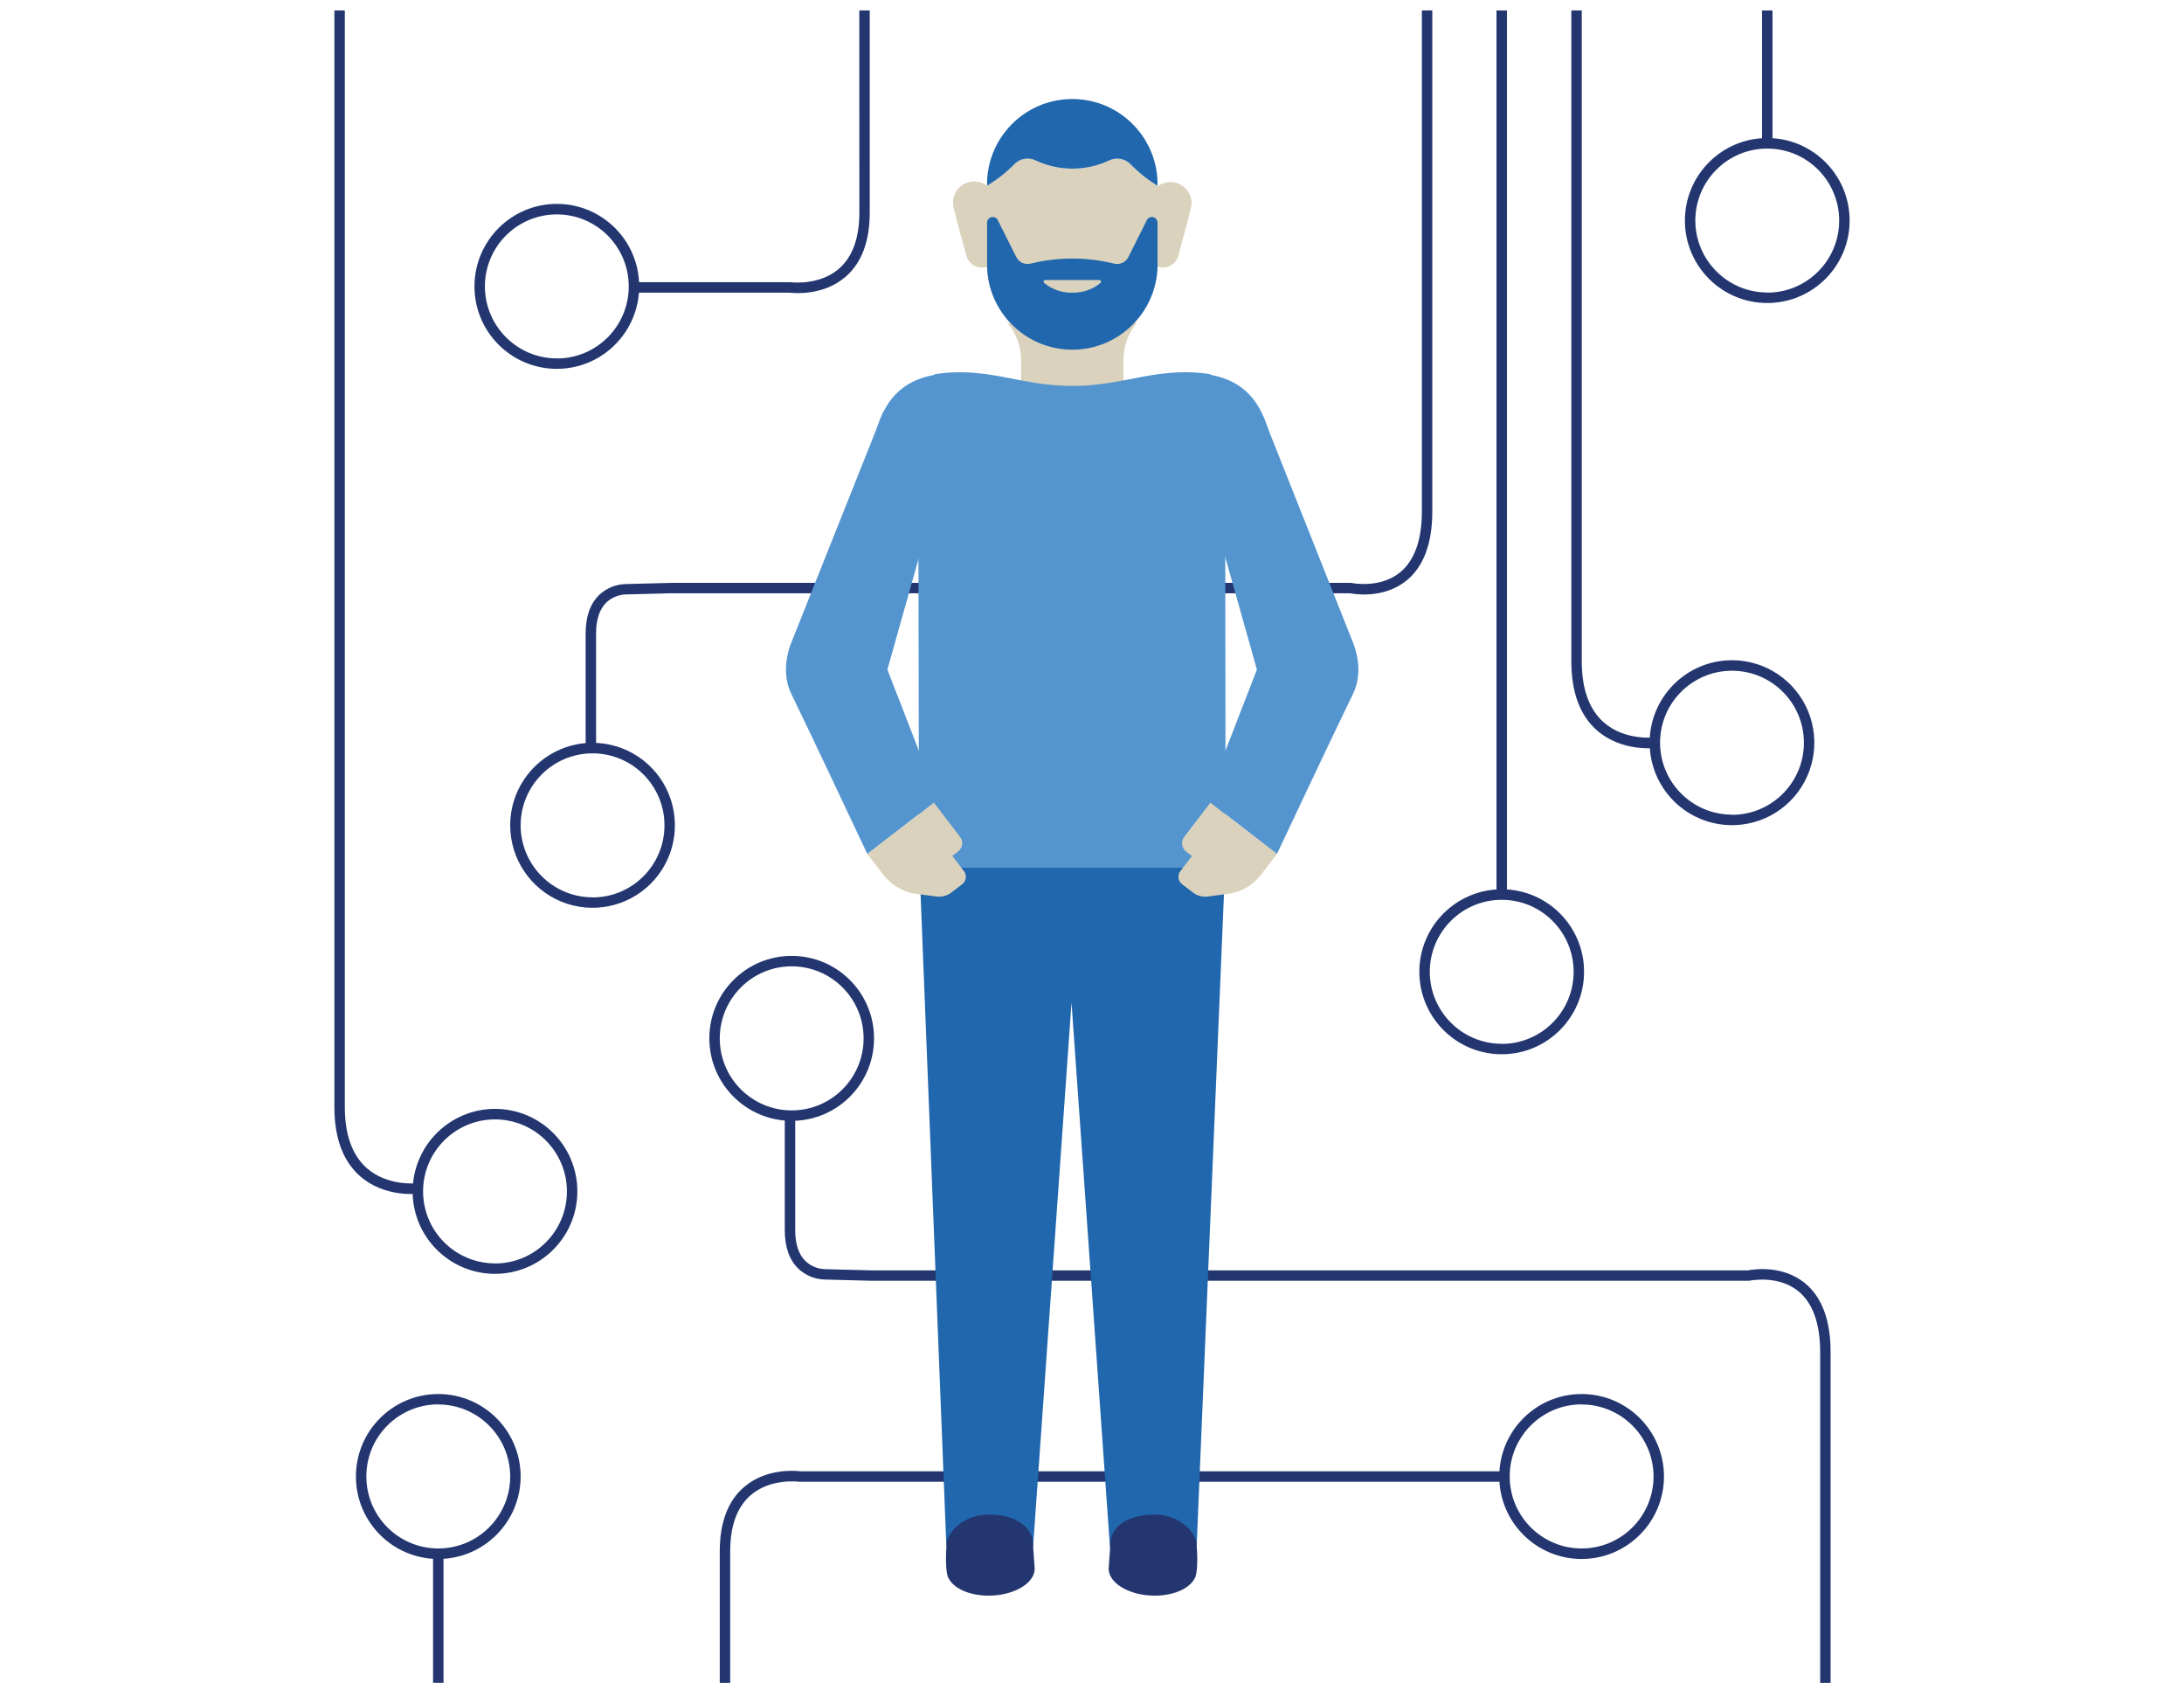 <?xml version="1.0" encoding="utf-8"?>
<svg xmlns="http://www.w3.org/2000/svg" height="161px" version="1.1" viewBox="0 0 209 161" width="209px">
    <title>Come associare la carta? 4</title>
    <g fill="none" fill-rule="evenodd" id="Come-associare-la-carta?-4" stroke="none" stroke-width="1">
        <g fill-rule="nonzero" id="Illustration_Digital_Confidence_RGB" transform="translate(32, 1)">
            <path d="M21.287,18.505 C25.64,18.506 29.167,22.04 29.166,26.397 C29.166,30.755 25.637,34.288 21.285,34.287 C16.933,34.287 13.404,30.754 13.404,26.396 C13.41,22.039 16.936,18.509 21.287,18.505 Z M21.287,33.296 C25.089,33.295 28.169,30.209 28.168,26.403 C28.168,22.597 25.086,19.512 21.285,19.512 C17.484,19.513 14.403,22.598 14.403,26.404 C14.411,30.206 17.49,33.285 21.287,33.288 L21.287,33.296 Z" fill="#23366F" id="Shape"/>
            <path d="M24.705,70.066 C27.893,70.066 30.767,71.989 31.986,74.938 C33.206,77.888 32.531,81.282 30.276,83.539 C28.021,85.795 24.631,86.469 21.686,85.247 C18.741,84.024 16.822,81.145 16.824,77.953 C16.831,73.598 20.356,70.07 24.705,70.066 L24.705,70.066 Z M24.705,84.857 C28.505,84.857 31.586,81.774 31.588,77.969 C31.59,74.165 28.513,71.078 24.713,71.073 C20.913,71.069 17.829,74.149 17.822,77.953 C17.824,81.759 20.904,84.845 24.705,84.849 L24.705,84.857 Z" fill="#23366F" id="Shape"/>
            <path d="M133.745,62.163 C136.934,62.164 139.807,64.088 141.026,67.037 C142.245,69.987 141.568,73.382 139.313,75.637 C137.057,77.893 133.666,78.566 130.722,77.342 C127.777,76.118 125.859,73.238 125.862,70.046 C125.871,65.692 129.397,62.166 133.745,62.163 L133.745,62.163 Z M133.745,76.954 C137.544,76.953 140.624,73.87 140.626,70.066 C140.629,66.262 137.552,63.176 133.753,63.17 C129.954,63.165 126.869,66.242 126.861,70.046 C126.865,73.851 129.945,76.935 133.745,76.938 L133.745,76.954 Z" fill="#23366F" id="Shape"/>
            <path d="M111.707,84.078 C116.06,84.078 119.588,87.611 119.588,91.969 C119.588,96.327 116.06,99.86 111.707,99.86 C107.355,99.86 103.826,96.327 103.826,91.969 C103.831,87.612 107.357,84.082 111.707,84.078 Z M111.707,98.869 C115.509,98.869 118.59,95.783 118.59,91.977 C118.59,88.171 115.509,85.085 111.707,85.085 C107.906,85.085 104.824,88.171 104.824,91.977 C104.833,95.778 107.911,98.856 111.707,98.861 L111.707,98.869 Z" fill="#23366F" id="Shape"/>
            <path d="M118.371,0 L119.369,0 L119.369,62.273 C119.369,64.909 120.075,66.87 121.467,68.103 C123.463,69.876 126.274,69.552 126.302,69.55 L126.425,70.55 C126.294,70.566 123.162,70.937 120.814,68.867 C119.193,67.438 118.371,65.221 118.371,62.281 L118.371,0 Z" fill="#23366F" id="Path"/>
            <rect fill="#23366F" height="84.577" id="Rectangle" width="1" x="111.208" y="0"/>
            <path d="M50.232,0 L51.23,0 L51.23,19.334 C51.23,22.083 50.454,24.148 48.927,25.473 C46.781,27.332 43.936,27.046 43.537,26.998 L28.669,26.998 L28.669,25.998 L43.619,25.998 L43.655,25.998 C43.681,25.998 46.382,26.362 48.286,24.707 C49.582,23.58 50.238,21.771 50.238,19.33 L50.232,0 Z" fill="#23366F" id="Path"/>
            <path d="M104.068,0 L105.066,0 L105.066,47.923 C105.066,50.995 104.228,53.228 102.577,54.557 C100.413,56.298 97.63,55.848 97.187,55.757 L32.295,55.757 L27.883,55.87 L27.871,55.87 C27.179,55.895 26.521,56.171 26.018,56.648 C25.372,57.286 25.042,58.277 25.042,59.592 L25.042,70.558 L24.044,70.558 L24.044,59.598 C24.044,57.999 24.477,56.762 25.332,55.928 C26.021,55.272 26.93,54.897 27.881,54.877 L32.273,54.763 L97.291,54.763 L97.345,54.775 C97.369,54.775 100.028,55.333 101.958,53.776 C103.355,52.646 104.068,50.678 104.068,47.927 L104.068,0 Z" fill="#23366F" id="Path"/>
            <path d="M15.375,105.087 C19.727,105.09 23.252,108.625 23.25,112.982 C23.248,117.34 19.719,120.871 15.367,120.869 C11.015,120.868 7.488,117.336 7.488,112.978 C7.492,108.619 11.022,105.088 15.375,105.087 Z M15.375,119.878 C19.174,119.875 22.252,116.789 22.252,112.985 C22.251,109.18 19.172,106.096 15.372,106.094 C11.573,106.093 8.49,109.174 8.486,112.978 C8.49,116.785 11.573,119.869 15.375,119.87 L15.375,119.878 Z" fill="#23366F" id="Shape"/>
            <path d="M0,0 L0.998,0 L0.998,104.921 C0.998,107.555 1.705,109.518 3.096,110.752 C5.092,112.524 7.903,112.201 7.931,112.199 L8.055,113.198 C7.923,113.214 4.791,113.586 2.445,111.515 C0.822,110.084 0,107.869 0,104.919 L0,0 Z" fill="#23366F" id="Path"/>
            <path d="M119.355,148.149 C115.002,148.149 111.474,144.616 111.474,140.258 C111.474,135.9 115.002,132.367 119.355,132.367 C123.707,132.367 127.236,135.9 127.236,140.258 C127.231,144.614 123.706,148.145 119.355,148.149 L119.355,148.149 Z M119.355,133.358 C115.553,133.358 112.472,136.444 112.472,140.25 C112.472,144.056 115.553,147.142 119.355,147.142 C123.156,147.142 126.238,144.056 126.238,140.25 C126.229,136.449 123.151,133.37 119.355,133.366 L119.355,133.358 Z" fill="#23366F" id="Shape"/>
            <path d="M37.876,160 L36.878,160 L36.878,147.422 C36.878,144.673 37.652,142.608 39.181,141.285 C41.327,139.424 44.172,139.71 44.571,139.758 L111.919,139.758 L111.919,140.758 L44.495,140.758 L44.459,140.758 C44.433,140.758 41.733,140.394 39.828,142.051 C38.533,143.176 37.876,144.985 37.876,147.426 L37.876,160 Z" fill="#23366F" id="Path"/>
            <path d="M35.88,98.341 C35.88,93.983 39.408,90.45 43.761,90.45 C48.113,90.45 51.642,93.983 51.642,98.341 C51.642,102.699 48.113,106.232 43.761,106.232 C39.41,106.228 35.884,102.697 35.88,98.341 L35.88,98.341 Z M36.878,98.341 C36.878,102.147 39.959,105.233 43.761,105.233 C47.562,105.233 50.644,102.147 50.644,98.341 C50.644,94.535 47.562,91.449 43.761,91.449 C39.961,91.454 36.882,94.537 36.878,98.341 Z" fill="#23366F" id="Shape"/>
            <path d="M142.183,160 L143.181,160 L143.181,128.369 C143.181,125.295 142.345,123.064 140.694,121.735 C138.528,119.992 135.748,120.442 135.304,120.536 L51.35,120.536 L46.939,120.422 L46.927,120.422 C46.235,120.396 45.576,120.119 45.074,119.642 C44.427,119.005 44.098,118.013 44.098,116.698 L44.098,105.725 L43.1,105.725 L43.1,116.692 C43.1,118.291 43.533,119.53 44.388,120.364 C45.077,121.019 45.986,121.394 46.937,121.415 L51.328,121.529 L135.408,121.529 L135.46,121.517 C135.486,121.517 138.145,120.959 140.075,122.516 C141.473,123.648 142.183,125.617 142.183,128.367 L142.183,160 Z" fill="#23366F" id="Path"/>
            <path d="M9.941,148.149 C5.589,148.149 2.06,144.616 2.06,140.258 C2.06,135.9 5.589,132.367 9.941,132.367 C14.294,132.367 17.822,135.9 17.822,140.258 C17.818,144.614 14.292,148.145 9.941,148.149 Z M9.941,133.358 C6.14,133.358 3.058,136.444 3.058,140.25 C3.058,144.056 6.14,147.142 9.941,147.142 C13.742,147.142 16.824,144.056 16.824,140.25 C16.815,136.449 13.737,133.37 9.941,133.366 L9.941,133.358 Z" fill="#23366F" id="Shape"/>
            <rect fill="#23366F" height="12.349" id="Rectangle" width="1" x="9.442" y="147.649"/>
            <path d="M137.119,12.207 C141.472,12.207 145,15.74 145,20.098 C145,24.456 141.472,27.989 137.119,27.989 C132.766,27.989 129.238,24.456 129.238,20.098 C129.242,15.742 132.768,12.211 137.119,12.207 L137.119,12.207 Z M137.119,26.998 C140.92,26.998 144.002,23.912 144.002,20.106 C144.002,16.3 140.92,13.214 137.119,13.214 C133.318,13.214 130.236,16.3 130.236,20.106 C130.248,23.905 133.325,26.979 137.119,26.984 L137.119,26.998 Z" fill="#23366F" id="Shape"/>
            <rect fill="#23366F" height="12.706" id="Rectangle" width="1" x="136.62" y="0"/>
            <path d="M76.788,29.874 C75.965,30.873 75.514,32.126 75.51,33.42 L75.51,37.597 L65.719,37.597 L65.719,33.476 C65.719,32.179 65.268,30.922 64.443,29.922 L76.788,29.874 Z" fill="#DAD2BD" id="Path"/>
            <path d="M63.26,18.389 C63.26,17.266 62.351,16.356 61.229,16.356 C60.108,16.356 59.199,17.266 59.199,18.389 C59.221,18.706 59.28,19.019 59.375,19.322 C59.636,20.414 60.056,21.921 60.465,23.398 C60.598,24.01 61.092,24.479 61.71,24.578 C62.327,24.677 62.943,24.386 63.26,23.846 L63.26,18.389 Z" fill="#DAD2BD" id="Path"/>
            <path d="M77.97,18.389 C78.004,17.291 78.903,16.418 80.001,16.418 C81.098,16.418 81.997,17.291 82.032,18.389 C82.01,18.706 81.95,19.019 81.854,19.322 C81.595,20.414 81.175,21.921 80.774,23.398 C80.642,24.01 80.148,24.479 79.53,24.578 C78.912,24.677 78.296,24.386 77.98,23.846 C77.98,21.535 77.97,18.389 77.97,18.389 Z" fill="#DAD2BD" id="Path"/>
            <path d="M74.133,14.353 C71.908,15.399 69.333,15.399 67.108,14.353 C66.414,14.014 65.58,14.165 65.048,14.727 C64.273,15.516 63.401,16.202 62.453,16.77 L62.453,24.539 C62.591,28.95 66.202,32.455 70.61,32.455 C75.017,32.455 78.628,28.95 78.766,24.539 L78.766,16.77 C77.823,16.2 76.956,15.514 76.185,14.727 C75.654,14.171 74.826,14.021 74.133,14.353 Z" fill="#DAD2BD" id="Path"/>
            <path d="M70.34,8.477 C66.049,8.622 62.604,12.071 62.459,16.368 L62.459,16.768 C63.407,16.2 64.279,15.514 65.054,14.725 C65.586,14.163 66.42,14.012 67.114,14.351 C69.339,15.397 71.914,15.397 74.139,14.351 C74.833,14.016 75.665,14.167 76.197,14.725 C76.966,15.512 77.831,16.199 78.772,16.77 L78.772,16.37 C78.62,11.859 74.845,8.325 70.34,8.477 Z" fill="#2167AE" id="Path"/>
            <path d="M78.772,24.539 C78.634,28.95 75.023,32.455 70.616,32.455 C66.208,32.455 62.597,28.95 62.459,24.539 L62.459,20.324 C62.449,20.064 62.623,19.834 62.876,19.775 C63.128,19.715 63.387,19.843 63.493,20.08 L65.254,23.586 C65.509,24.109 66.103,24.372 66.661,24.211 C69.259,23.576 71.972,23.576 74.57,24.211 C75.131,24.371 75.725,24.108 75.985,23.586 L77.738,20.078 C77.844,19.841 78.103,19.713 78.356,19.773 C78.608,19.832 78.783,20.062 78.772,20.322 L78.772,24.539 Z" fill="#2167AE" id="Path"/>
            <path d="M70.62,27.002 C69.637,27.024 68.678,26.693 67.919,26.068 C67.886,26.042 67.866,26.003 67.862,25.962 C67.858,25.92 67.872,25.878 67.899,25.846 C67.929,25.81 67.973,25.789 68.021,25.789 L73.211,25.789 C73.297,25.79 73.367,25.86 73.368,25.946 C73.369,25.993 73.348,26.038 73.312,26.068 C72.556,26.693 71.6,27.024 70.62,27.002 Z" fill="#DAD2BD" id="Path"/>
            <polygon fill="#2167AE" id="Path" points="70.54 77.681 55.971 81.399 58.563 146.948 66.859 147.018 70.54 94.927 74.219 147.018 82.515 146.948 85.26 81.399"/>
            <path d="M58.59,146.772 L58.59,146.772 C58.59,146.757 58.59,146.741 58.59,146.726 C58.59,146.682 58.59,146.638 58.604,146.594 C58.605,146.576 58.605,146.558 58.604,146.54 C58.74,145.844 59.341,145.073 60.217,144.541 C60.841,144.169 61.545,143.953 62.269,143.914 C63.918,143.816 65.334,144.279 66.128,145.055 C66.367,145.279 66.555,145.551 66.679,145.854 C66.793,146.042 66.861,146.54 66.879,147.138 L66.879,147.138 L67.014,149.043 C67.05,150.242 65.573,151.327 63.547,151.595 C61.401,151.875 59.339,151.173 58.766,149.968 C58.535,149.648 58.457,148.097 58.59,146.772 Z" fill="#23366F" id="Path"/>
            <path d="M82.503,146.772 L82.503,146.772 C82.504,146.757 82.504,146.741 82.503,146.726 C82.503,146.682 82.503,146.638 82.489,146.594 C82.475,146.55 82.489,146.558 82.489,146.54 C82.355,145.844 81.752,145.073 80.876,144.541 C80.255,144.169 79.553,143.954 78.83,143.914 C77.181,143.816 75.768,144.279 74.971,145.055 C74.733,145.279 74.545,145.552 74.42,145.854 C74.307,146.042 74.241,146.54 74.231,147.138 L74.231,147.138 L74.095,149.043 C74.061,150.242 75.536,151.327 77.562,151.595 C79.708,151.875 81.77,151.173 82.343,149.968 C82.567,149.648 82.645,148.097 82.503,146.772 Z" fill="#23366F" id="Path"/>
            <path d="M90.031,43.598 C89.51,39.23 88.32,35.713 83.922,34.875 C83.836,34.82 83.74,34.784 83.639,34.769 C82.295,34.576 80.931,34.558 79.583,34.713 C76.694,34.983 74.406,35.894 70.616,35.924 C66.823,35.894 64.537,34.983 61.649,34.713 C60.299,34.561 58.936,34.583 57.592,34.779 C57.492,34.794 57.395,34.83 57.309,34.885 C52.917,35.721 51.72,39.24 51.201,43.608" fill="#5495CF" id="Path"/>
            <path d="M85.264,47.801 C85.226,48.949 85.316,80.995 85.264,81.781 L85.264,82.015 L55.971,82.015 L55.971,81.781 C55.916,80.995 55.908,48.949 55.87,47.801 L53.873,41.469 L87.867,41.935 L85.264,47.801 Z" fill="#5495CF" id="Path"/>
            <polygon fill="#91BFE3" id="Path" points="53.334 41.469 53.39 41.937 53.348 41.469"/>
            <path d="M52.512,38.443 L43.713,60.51 C43.713,60.51 42.585,63.064 43.713,65.359 C45.24,68.467 51.007,80.71 51.007,80.71 L57.742,75.487 L52.921,63.06 L56.958,48.719 L52.512,38.443 Z" fill="#5495CF" id="Path"/>
            <path d="M55.842,76.974 L50.991,80.692 L52.556,82.714 C53.315,83.703 54.435,84.35 55.67,84.513 L57.606,84.769 C58.128,84.835 58.654,84.691 59.07,84.369 L60.08,83.592 C60.268,83.448 60.391,83.235 60.422,83.001 C60.453,82.766 60.389,82.528 60.245,82.341 L59.131,80.885 L59.688,80.458 C60.124,80.122 60.206,79.496 59.872,79.059 L57.367,75.787 L55.842,76.974 Z" fill="#DAD2BD" id="Path"/>
            <path d="M88.891,38.861 L97.49,60.51 C97.49,60.51 98.616,63.064 97.49,65.359 C95.961,68.467 90.194,80.71 90.194,80.71 L83.461,75.487 L88.28,63.06 L84.244,48.719 L88.891,38.861 Z" fill="#5495CF" id="Path"/>
            <path d="M85.362,76.974 L90.21,80.692 L88.645,82.714 C87.886,83.704 86.766,84.351 85.531,84.513 L83.597,84.769 C83.075,84.836 82.549,84.692 82.134,84.369 L81.122,83.592 C80.734,83.296 80.657,82.742 80.948,82.351 L82.064,80.895 L81.505,80.468 C81.069,80.132 80.987,79.506 81.321,79.069 L83.826,75.797 L85.362,76.974 Z" fill="#DAD2BD" id="Path"/>
        </g>
    </g>
</svg>